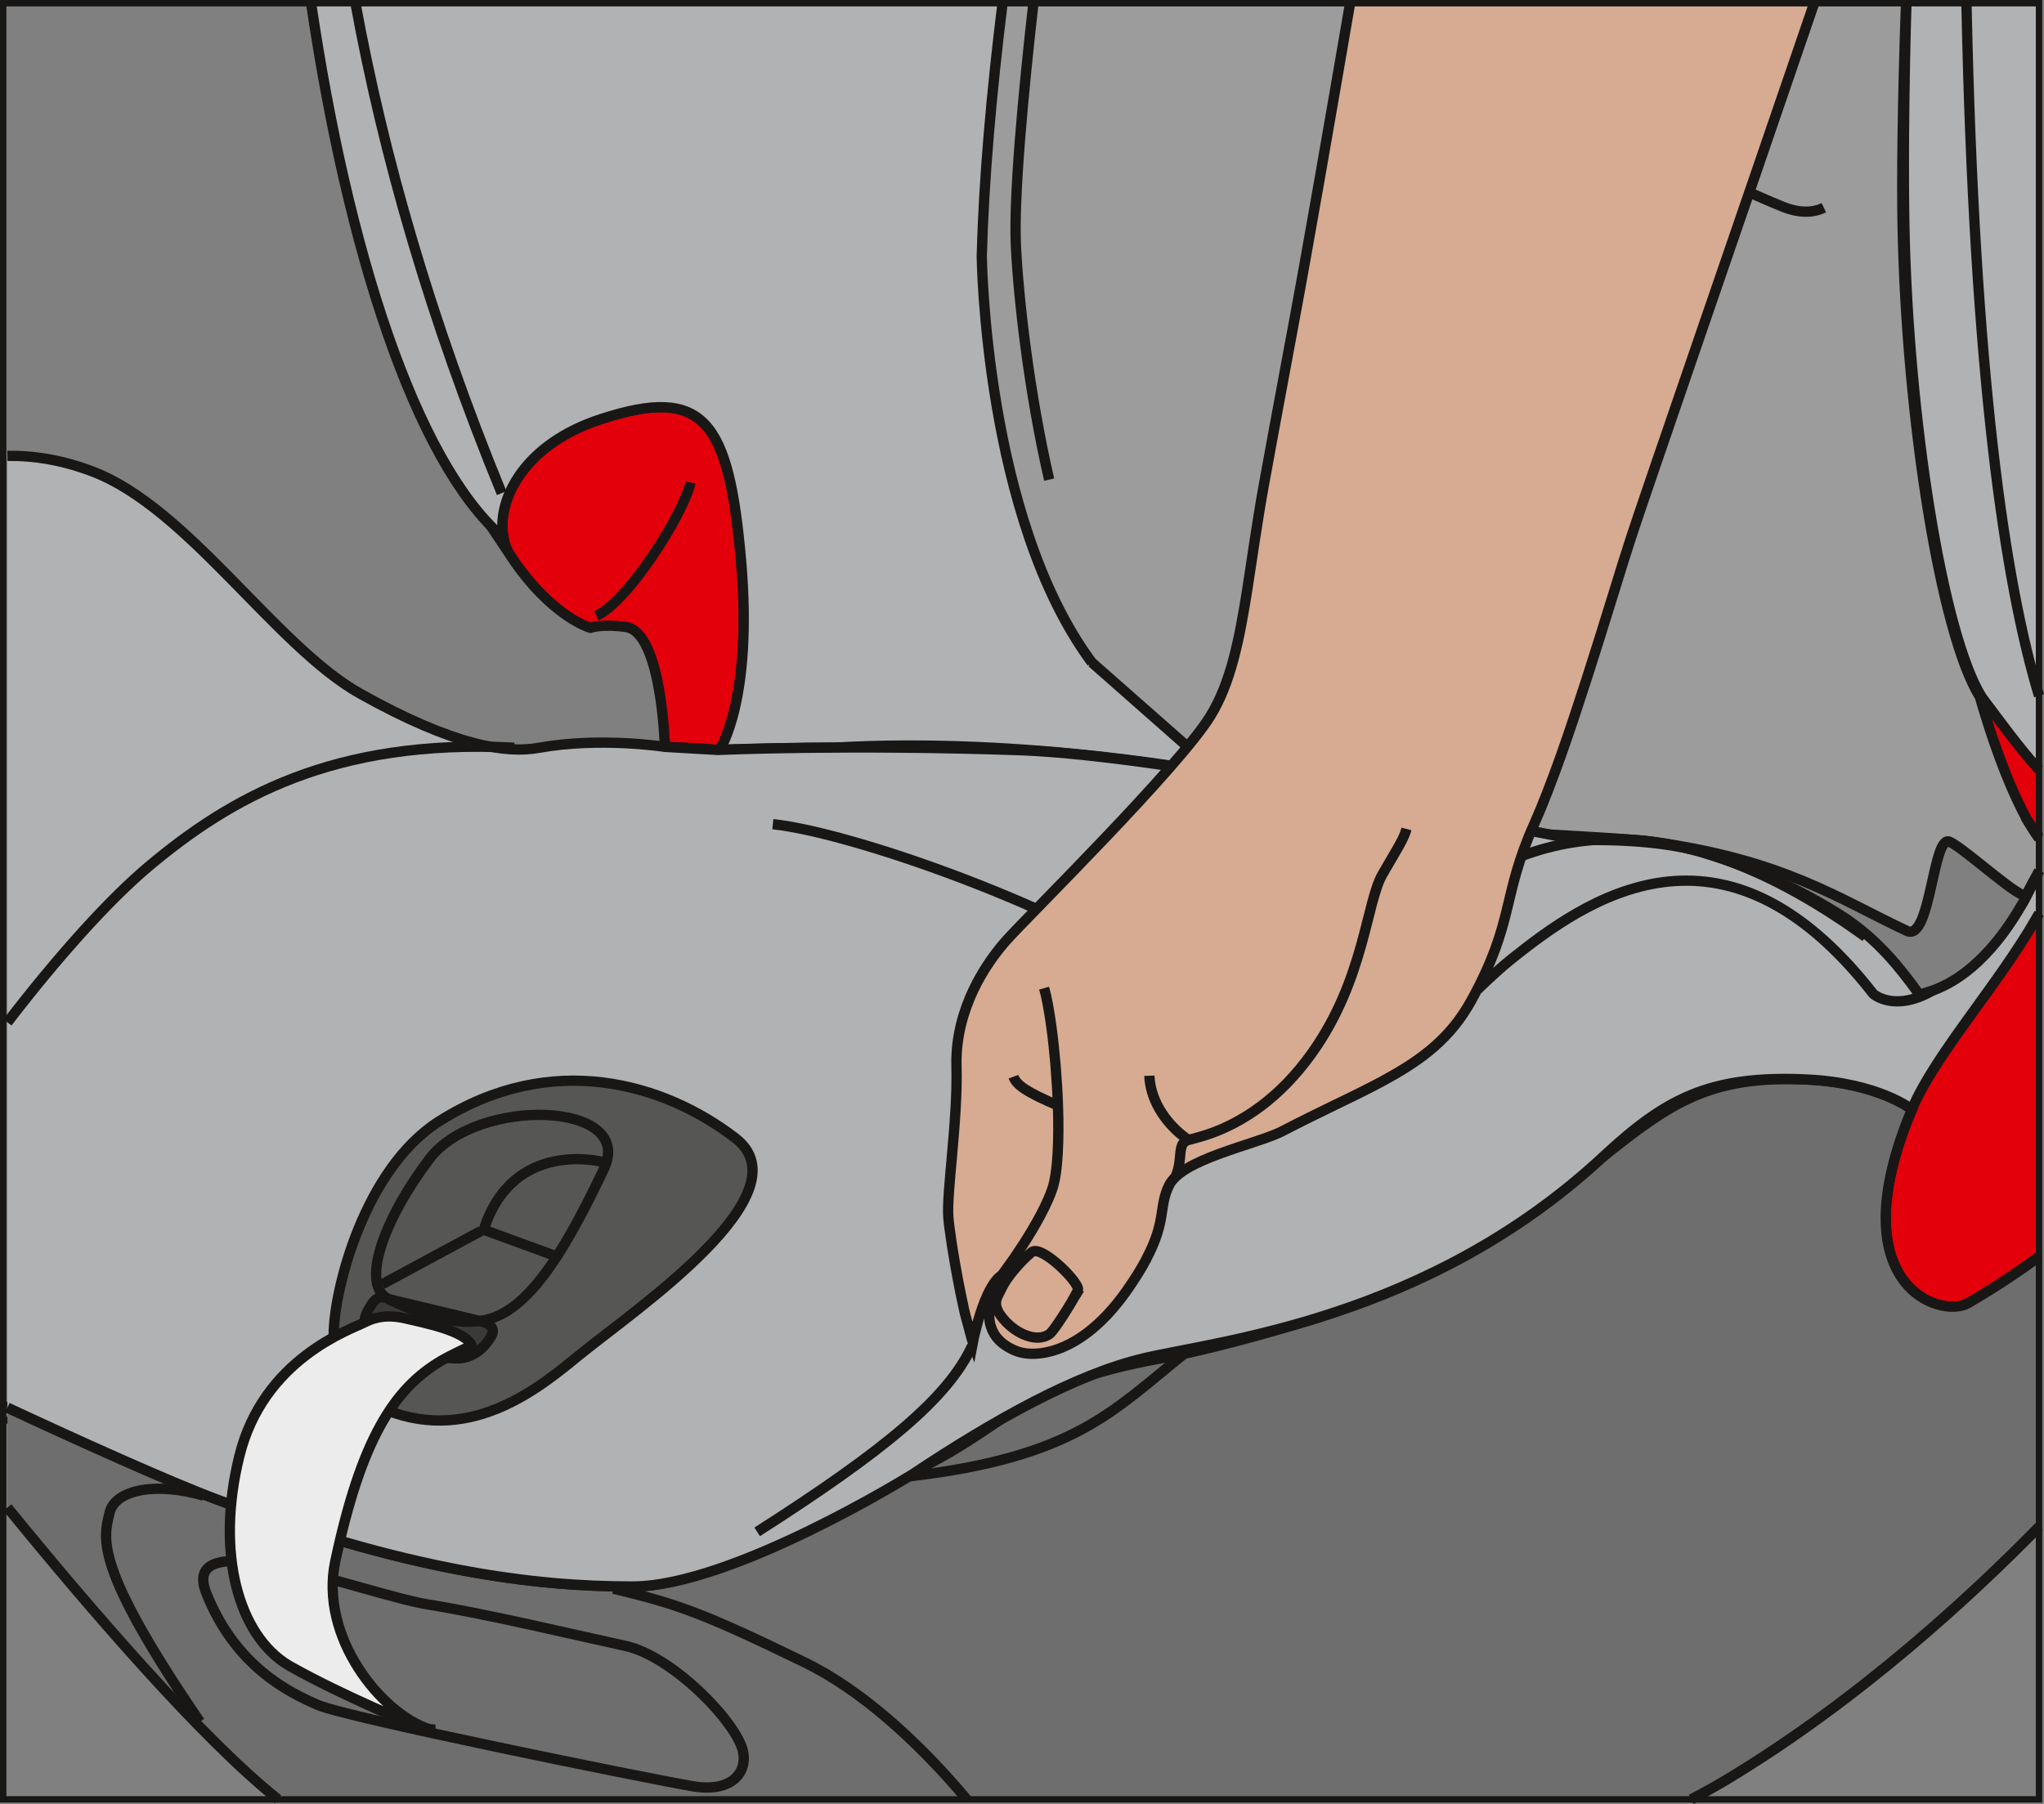 <?xml version="1.0" encoding="UTF-8"?>
<!DOCTYPE svg PUBLIC "-//W3C//DTD SVG 1.1//EN" "http://www.w3.org/Graphics/SVG/1.1/DTD/svg11.dtd">
<!-- Creator: CorelDRAW 2018 (64-Bit) -->
<svg xmlns="http://www.w3.org/2000/svg" xml:space="preserve" width="28.022mm" height="24.737mm" version="1.1" style="shape-rendering:geometricPrecision; text-rendering:geometricPrecision; image-rendering:optimizeQuality; fill-rule:evenodd; clip-rule:evenodd"
viewBox="0 0 299.99 264.82"
 xmlns:xlink="http://www.w3.org/1999/xlink">
 <rect x="0" y="0" width="299.99" height="264.82" fill="#808080" stroke="none"/>
 <defs>
  <style type="text/css">
   <![CDATA[
    .str3 {stroke:#181716;stroke-width:0.94;stroke-miterlimit:4}
    .str0 {stroke:#181716;stroke-width:1.51;stroke-miterlimit:10}
    .str1 {stroke:#181716;stroke-width:1.51;stroke-miterlimit:4}
    .str2 {stroke:#181716;stroke-width:1.51;stroke-linecap:round;stroke-linejoin:round;stroke-miterlimit:10}
    .fil1 {fill:none;fill-rule:nonzero}
    .fil6 {fill:#3A3A39;fill-rule:nonzero}
    .fil5 {fill:#565655;fill-rule:nonzero}
    .fil3 {fill:#6E6E6E;fill-rule:nonzero}
    .fil4 {fill:#9C9C9D;fill-rule:nonzero}
    .fil2 {fill:#B1B2B3;fill-rule:nonzero}
    .fil7 {fill:#D6AB92;fill-rule:nonzero}
    .fil0 {fill:#E3000B;fill-rule:nonzero}
    .fil8 {fill:#ECECEC;fill-rule:nonzero}
   ]]>
  </style>
 </defs>
 <g id="Слой_x0020_1">
  <path class="fil0" d="M298.5 122.12c-5.14,-7.96 -7.91,-19.74 -7.91,-19.74l0.26 0c2.5,3.31 5.32,7.25 8.4,10.68l0 9.99 -0.76 -0.92zm0.76 62.41c-3.29,2.41 -6.76,4.69 -10.42,6.81 -4.1,2.38 -19.03,-2.67 -8.25,-28.44 3.3,-7.89 12.54,-18.1 18.2,-27.94 0.16,-0.28 0.32,-0.56 0.47,-0.83l0 50.4z"/>
  <path class="fil0" d="M74.93 81.57c-3.26,-4.93 -0.23,-15.67 13.3,-20.07 15.07,-4.89 18.71,0.11 20.52,20.75 1.8,20.63 -3.16,27.84 -3.16,27.84l-0.53 -0.01c0,0 -1.95,-0.25 -7.48,-0.44 0,0 -0.43,-16.82 -5.69,-17.59 -3.44,-0.51 -5.25,0.11 -5.25,0.11 0,0 -5.74,-1.58 -11.72,-10.6z"/>
  <path class="fil1 str0" d="M74.93 81.57c-3.26,-4.93 -0.23,-15.67 13.3,-20.07 15.07,-4.89 18.71,0.11 20.52,20.75 1.8,20.63 -3.16,27.84 -3.16,27.84l-0.53 -0.01c0,0 -1.95,-0.25 -7.48,-0.44 0,0 -0.43,-16.82 -5.69,-17.59 -3.44,-0.51 -5.25,0.11 -5.25,0.11 0,0 -5.74,-1.58 -11.72,-10.6z"/>
  <path class="fil1 str0" d="M265.18 158.48c-14.44,-0.69 -20.86,2.93 -29.9,11.33 -25.93,24.09 -38.26,32.05 -48.43,41.28 0,0 -5.78,4.38 -14,10.39 -8.21,6 -18.86,13.61 -32.41,12.73 0,0 -33,-1.3 -47.61,-1.3 -14.62,0 -33.12,-2.33 -61.17,-12.85 -6.79,-2.54 -19.79,-8.39 -30.56,-13.41l-0.01 0.02m0 1.22c1.38,1.84 6.74,7.9 21.01,13.71 43.53,17.73 89.56,20.66 113.32,22.06 23.76,1.4 73.09,1.54 103.14,-10.06 30.04,-11.6 53.21,-24.98 53.21,-24.98 0,0 3.01,-1.87 7.49,-4.83m0 -19.3c-3.29,2.41 -6.76,4.7 -10.42,6.82 -4.1,2.37 -19.03,-2.66 -8.25,-28.44 0,0 -4.86,-3.89 -15.41,-4.38"/>
  <path class="fil1 str0" d="M87.52 90.4c4.62,-2.03 12.85,-15.01 13.82,-19.56"/>
  <path class="fil2" d="M279.79 0.47c-0.4,14.09 -0.43,25.74 -0.29,32.8 0.56,28.14 5.59,59.83 11.35,69.06 2.5,3.31 5.32,7.25 8.41,10.68l0 -112.53 -19.47 0z"/>
  <path class="fil1 str0" d="M279.79 0.47c-0.4,14.09 -0.43,25.74 -0.29,32.8 0.56,28.14 5.59,59.83 11.35,69.06 2.5,3.31 5.32,7.25 8.41,10.68"/>
  <path class="fil1 str1" d="M275.23 118.47c2.01,0.14 3.66,0.2 4.82,0.17 5.29,-0.15 11.05,0.17 16.22,-1.04"/>
  <path class="fil1 str1" d="M288.61 0.47c1.14,54.99 5.67,85.2 10.65,101.68"/>
  <path class="fil3" d="M265.18 158.48c-14.44,-0.69 -20.24,3.66 -29.9,11.33 -19.75,15.68 -28.34,17.38 -41.22,23.44 0,0 -13.71,4.37 -23.72,6.17 -20.21,3.64 -21.6,9.11 -34.29,15.61 0,0 -28.6,17.88 -43.22,17.88 -14.62,0 -33.12,-2.33 -61.17,-12.85 -6.79,-2.54 -19.79,-8.39 -30.56,-13.41l-0.01 -0.01 0 14.67c12.45,15.27 28.57,33.95 39.7,42.83l207.42 0c1.88,-0.97 3.67,-1.96 5.37,-2.99 19.44,-11.73 35.99,-27.11 45.69,-37.02l0 -39.65c-3.29,2.41 -6.76,4.7 -10.42,6.82 -4.1,2.37 -19.03,-2.66 -8.25,-28.44 0,0 -4.86,-3.89 -15.41,-4.38z"/>
  <path class="fil1 str0" d="M265.18 158.48c-14.44,-0.69 -20.24,3.66 -29.9,11.33 -19.75,15.68 -28.34,17.38 -41.22,23.44 0,0 -13.71,4.37 -23.72,6.17 -20.21,3.64 -21.6,9.11 -34.29,15.61 0,0 -28.6,17.88 -43.22,17.88 -14.62,0 -33.12,-2.33 -61.17,-12.85 -6.79,-2.54 -19.79,-8.39 -30.56,-13.41l-0.01 -0.01m0 14.67c12.45,15.27 28.57,33.95 39.7,42.83m207.42 0c1.88,-0.97 3.67,-1.96 5.37,-2.99 19.44,-11.73 35.99,-27.11 45.69,-37.02m0 -39.65c-3.29,2.41 -6.76,4.7 -10.42,6.82 -4.1,2.37 -19.03,-2.66 -8.25,-28.44 0,0 -4.86,-3.89 -15.41,-4.38"/>
  <path class="fil2" d="M122.44 109.76c-10.4,0.06 -16.84,0.34 -16.84,0.34 0,0 4.96,-7.21 3.16,-27.85 -1.8,-20.63 -5.45,-25.64 -20.52,-20.74 -11.37,3.69 -15.33,11.86 -14.37,17.3l-0.14 0.02c-12.81,-11.18 -22.72,-42.15 -28.07,-78.36l101.75 0c-1.61,13.05 -2.75,25.82 -3.05,37.09 0,0 0.4,38.54 16.19,59.75l18.19 16.24c0,0 -28.01,-5.45 -56.3,-3.79z"/>
  <path class="fil1 str0" d="M122.44 109.76c-10.4,0.06 -16.84,0.34 -16.84,0.34 0,0 4.96,-7.21 3.16,-27.85 -1.8,-20.63 -5.45,-25.64 -20.52,-20.74 -11.37,3.69 -15.33,11.86 -14.37,17.3l-0.14 0.02c-12.81,-11.18 -22.72,-42.15 -28.07,-78.36m101.75 0c-1.61,13.05 -2.75,25.82 -3.05,37.09 0,0 0.4,38.54 16.19,59.75l18.19 16.24c0,0 -28.01,-5.45 -56.3,-3.79"/>
  <path class="fil4" d="M160.25 97.26c-15.76,-21.22 -16.16,-59.7 -16.16,-59.7 0.3,-11.26 1.44,-24.04 3.05,-37.09l132.6 0c-0.5,14.09 -0.64,25.74 -0.5,32.8 0.56,28.14 5.58,59.83 11.35,69.06 0,0 3.91,14.32 8.67,20.75l0 4.8c-0.64,1.15 -1.36,2.4 -1.83,3.45 -0.52,1.17 -8.8,-6.55 -11.22,-7.73 -2.55,-1.46 -2.8,14.64 -6.31,13.07 -9.87,-4.6 -18.12,-10.51 -37.59,-13.12 -6.54,-0.88 -49.77,-2.61 -56.28,-3.59l-25.78 -22.71z"/>
  <path class="fil1 str0" d="M160.25 97.26c-15.76,-21.22 -16.16,-59.7 -16.16,-59.7 0.3,-11.26 1.44,-24.04 3.05,-37.09m132.6 0c-0.5,14.09 -0.64,25.74 -0.5,32.8 0.56,28.14 5.58,59.83 11.35,69.06 0,0 3.91,14.32 8.67,20.75m0 4.8c-0.64,1.15 -1.36,2.4 -1.83,3.45 -0.52,1.17 -8.8,-6.55 -11.22,-7.73 -2.55,-1.46 -2.8,14.64 -6.31,13.07 -9.87,-4.6 -18.12,-10.51 -37.59,-13.12 -6.54,-0.88 -49.77,-2.61 -56.28,-3.59l-25.78 -22.71"/>
  <path class="fil2" d="M231.72 123.36c0,0 10.56,-0.48 18.05,1.74 6.35,1.89 14.17,5.19 21.09,9.72 4.69,3.17 7.91,7.09 10.76,11.08 0.06,0.1 0.72,-0.05 1.57,-0.34 0.68,-0.2 1.54,-0.54 2.55,-1.08 0.06,-0.03 0.12,-0.05 0.18,-0.08 0.05,-0.03 0.09,-0.07 0.14,-0.09 0.68,-0.37 1.41,-0.84 2.19,-1.42 0.09,-0.06 0.18,-0.13 0.27,-0.2 2.35,-1.8 5.05,-4.63 7.7,-9.03 0.28,-0.46 0.51,-0.84 0.7,-1.16 0.07,-0.12 0.14,-0.23 0.2,-0.36 0.2,-0.36 0.33,-0.62 0.33,-0.62l-0.01 -0.01c0.62,-1.15 1.23,-2.37 1.83,-3.69l0 6.26c-0.15,0.27 -0.3,0.55 -0.47,0.83 -5.67,9.85 -14.9,20.05 -18.2,27.95 0,0 -4.87,-3.89 -15.41,-4.39 -14.44,-0.68 -20.86,2.93 -29.91,11.34 -25.93,24.09 -56.89,27.06 -67.52,29.61 -9.89,2.37 -21.75,8.95 -33.87,17.03 0,0 -26.44,16.45 -41.06,16.45 -14.62,0 -33.11,-2.33 -61.17,-12.84 -6.8,-2.55 -19.8,-8.4 -30.57,-13.42l0 -139.72c3.94,-0.06 8.1,0.63 12.48,2.29 14.03,5.32 26.86,25.65 39.31,32.63 13.83,7.74 21.48,8.8 26.21,7.94 8.99,-1.63 18.51,-0.14 18.51,-0.14 0,0 3.03,0.17 7.76,0.45l0.24 -0.01c0,0 18.91,-0.83 44.48,0.06 22.01,0.95 65.63,10.22 81.64,13.19z"/>
  <path class="fil1 str0" d="M231.72 123.36c0,0 10.56,-0.48 18.05,1.74 6.35,1.89 14.17,5.19 21.09,9.72 4.69,3.17 7.91,7.09 10.76,11.08 0.06,0.1 0.72,-0.05 1.57,-0.34 0.68,-0.2 1.54,-0.54 2.55,-1.08 0.06,-0.03 0.12,-0.05 0.18,-0.08 0.05,-0.03 0.09,-0.07 0.14,-0.09 0.68,-0.37 1.41,-0.84 2.19,-1.42 0.09,-0.06 0.18,-0.13 0.27,-0.2 2.35,-1.8 5.05,-4.63 7.7,-9.03 0.28,-0.46 0.51,-0.84 0.7,-1.16 0.07,-0.12 0.14,-0.23 0.2,-0.36 0.2,-0.36 0.33,-0.62 0.33,-0.62l-0.01 -0.01c0.62,-1.15 1.23,-2.37 1.83,-3.69m0 6.26c-0.15,0.27 -0.3,0.55 -0.47,0.83 -5.67,9.85 -14.9,20.05 -18.2,27.95 0,0 -4.87,-3.89 -15.41,-4.39 -14.44,-0.68 -20.86,2.93 -29.91,11.34 -25.93,24.09 -56.89,27.06 -67.52,29.61 -9.89,2.37 -21.75,8.95 -33.87,17.03 0,0 -26.44,16.45 -41.06,16.45 -14.62,0 -33.11,-2.33 -61.17,-12.84 -6.8,-2.55 -19.8,-8.4 -30.57,-13.42m0 -139.72c3.94,-0.06 8.1,0.63 12.48,2.29 14.03,5.32 26.86,25.65 39.31,32.63 13.83,7.74 21.48,8.8 26.21,7.94 8.99,-1.63 18.51,-0.14 18.51,-0.14 0,0 3.03,0.17 7.76,0.45l0.24 -0.01c0,0 18.91,-0.83 44.48,0.06 22.01,0.95 65.63,10.22 81.64,13.19"/>
  <path class="fil1 str1" d="M1.09 150.08c7.39,-9.62 14.91,-18.01 20.78,-22.93 11.87,-9.94 26.97,-18.77 53.6,-17.39"/>
  <path class="fil1 str1" d="M216.89 145.24c1.93,-1.87 3.59,-3.37 4.89,-4.41 10.71,-8.56 31.03,-23.33 53.16,5.08 0,0 3.06,2.75 8.68,-0.49"/>
  <path class="fil1 str0" d="M223.31 125.67c19.85,-7.46 38.95,3.55 50.48,11.85"/>
  <path class="fil1 str1" d="M113.43 120.99c12.69,1.35 47.45,13.97 59.81,24.55"/>
  <path class="fil1 str0" d="M267.68 30.49c-1.58,0.76 -3.55,0.83 -5.97,-0.12 -6.89,-2.7 -40.1,-18.78 -35.13,-8.94"/>
  <path class="fil1 str1" d="M52.17 0.47c4.11,22.4 10.98,46.4 21.46,71.92"/>
  <path class="fil1 str1" d="M153.98 70.41c-2.96,-12.86 -4.51,-26.63 -4.88,-34.31 -0.34,-7.29 1.07,-22.34 2.57,-35.63"/>
  <path class="fil5" d="M48.98 195.88c0,-6.55 4.53,-24.34 15.48,-31.28 16.46,-10.43 33.03,-5.58 43.48,2.49 10.46,8.07 -14.68,25.15 -22.67,31.64 -5.54,4.49 -15.68,13.36 -28.55,8.28 -5.28,-2.08 -7.74,-2.47 -7.74,-11.13z"/>
  <path class="fil1 str0" d="M48.98 195.88c0,-6.55 4.53,-24.34 15.48,-31.28 16.46,-10.43 33.03,-5.58 43.48,2.49 10.46,8.07 -14.68,25.15 -22.67,31.64 -5.54,4.49 -15.68,13.36 -28.55,8.28 -5.28,-2.08 -7.74,-2.47 -7.74,-11.13z"/>
  <path class="fil6 str0" d="M70.4 193.92c2.59,0.56 1.82,1.98 1.82,1.98 0,0 -1.29,2.86 -4.21,3.44 -2.93,0.58 -11.03,-2.08 -13.38,-3.44 -2.36,-1.36 -0.28,-4.08 -0.28,-4.08 0,0 0.91,-2.13 2.66,-1.12l13.38 3.21z"/>
  <line class="fil1 str0" x1="70.59" y1="180.71" x2="56.09" y2= "188.53" />
  <path class="fil1 str2" d="M72.23 193.5c6.19,-2.07 11.37,-11.34 16.39,-21.87 4.76,-9.97 -18.65,-10.72 -25.61,-1.48 -6.81,9.04 -10.14,18.54 -5.99,20.56 5.63,2.75 11.05,4.18 15.21,2.79z"/>
  <path class="fil1 str2" d="M88.46 170.58c0,0 -13.19,-3.52 -17.46,9.95l10.72 3.92"/>
  <path class="fil1 str0" d="M297.21 119.91c0,0 0.77,1.22 2.05,2.91"/>
  <path class="fil7" d="M198.15 0.47c-2.8,16.31 -6.16,35.67 -8.2,46.61 -0.3,1.62 -0.6,3.22 -0.89,4.78 -1.55,8.33 -2.88,15.52 -3.61,19.57 -0.97,5.39 -1.65,10.36 -2.35,14.86 -1.2,7.66 -2.48,13.99 -5.45,18.81 -4.71,7.64 -26.43,29.03 -29.9,32.89 -1.29,1.45 -2.68,3.29 -3.89,5.43 -0,0.01 -0.01,0.03 -0.03,0.05 -0.12,0.23 -0.26,0.46 -0.38,0.69 -1.58,2.98 -2.8,6.53 -3.04,10.41 0,0 0,0 0,0 -0.04,0.64 -0.05,1.3 -0.03,1.96 0.22,7.96 -1.5,18.68 -1.19,22.23 0.07,0.88 0.25,2.18 0.48,3.72 0.03,0.19 0.06,0.38 0.09,0.59 0.44,2.77 1.06,6.17 1.71,9.08 0.05,0.21 0.09,0.42 0.14,0.62l1.04 3.89c0.01,0.03 0.02,0.06 0.04,0.1 0.03,0.1 0.07,0.2 0.1,0.29 0,0 1.54,-8.12 4.24,-9.85 0,0 -0.87,1.34 -1.44,3.2 -0.78,2.55 -0.88,6.14 3.51,7.91 1.14,0.47 2.98,0.65 5.2,0.04 0.05,-0.01 0.1,-0.03 0.15,-0.04 3.16,-0.9 7.07,-3.38 10.92,-8.85 1.2,-1.72 2.11,-3.18 2.79,-4.46l0 -0.01c0.05,-0.09 0.1,-0.19 0.14,-0.28 2.93,-5.58 1.73,-7.58 3.29,-10.72 0.21,-0.42 0.52,-0.82 0.92,-1.2 1.86,-1.79 5.6,-3.16 9.09,-4.33 2.66,-0.89 5.17,-1.66 6.6,-2.4 0.1,-0.05 0.2,-0.11 0.31,-0.16 4.97,-2.58 9.31,-4.54 13.07,-6.49 0.48,-0.24 0.94,-0.49 1.39,-0.73 0.08,-0.04 0.16,-0.09 0.24,-0.14 5.52,-3 9.7,-6.16 12.74,-11.68 6.42,-11.7 4.4,-15.17 9.23,-25.93 1.22,-2.73 2.55,-6.2 3.91,-10.01 1.27,-3.57 2.54,-7.44 3.78,-11.27 2.64,-8.19 5.02,-16.18 6.49,-20.67 1.96,-6.04 17.05,-49.69 26.9,-78.51l-68.1 0z"/>
  <path class="fil1 str0" d="M198.15 0.47c-2.8,16.31 -6.16,35.67 -8.2,46.61 -0.3,1.62 -0.6,3.22 -0.89,4.78 -1.55,8.33 -2.88,15.52 -3.61,19.57 -0.97,5.39 -1.65,10.36 -2.35,14.86 -1.2,7.66 -2.48,13.99 -5.45,18.81 -4.71,7.64 -26.43,29.03 -29.9,32.89 -1.29,1.45 -2.68,3.29 -3.89,5.43 -0,0.01 -0.01,0.03 -0.03,0.05 -0.12,0.23 -0.26,0.46 -0.38,0.69 -1.58,2.98 -2.8,6.53 -3.04,10.41 0,0 0,0 0,0 -0.04,0.64 -0.05,1.3 -0.03,1.96 0.22,7.96 -1.5,18.68 -1.19,22.23 0.07,0.88 0.25,2.18 0.48,3.72 0.03,0.19 0.06,0.38 0.09,0.59 0.44,2.77 1.06,6.17 1.71,9.08 0.05,0.21 0.09,0.42 0.14,0.62l1.04 3.89c0.01,0.03 0.02,0.06 0.04,0.1 0.03,0.1 0.07,0.2 0.1,0.29 0,0 1.54,-8.12 4.24,-9.85 0,0 -0.87,1.34 -1.44,3.2 -0.78,2.55 -0.88,6.14 3.51,7.91 1.14,0.47 2.98,0.65 5.2,0.04 0.05,-0.01 0.1,-0.03 0.15,-0.04 3.16,-0.9 7.07,-3.38 10.92,-8.85 1.2,-1.72 2.11,-3.18 2.79,-4.46l0 -0.01c0.05,-0.09 0.1,-0.19 0.14,-0.28 2.93,-5.58 1.73,-7.58 3.29,-10.72 0.21,-0.42 0.52,-0.82 0.92,-1.2 1.86,-1.79 5.6,-3.16 9.09,-4.33 2.66,-0.89 5.17,-1.66 6.6,-2.4 0.1,-0.05 0.2,-0.11 0.31,-0.16 4.97,-2.58 9.31,-4.54 13.07,-6.49 0.48,-0.24 0.94,-0.49 1.39,-0.73 0.08,-0.04 0.16,-0.09 0.24,-0.14 5.52,-3 9.7,-6.16 12.74,-11.68 6.42,-11.7 4.4,-15.17 9.23,-25.93 1.22,-2.73 2.55,-6.2 3.91,-10.01 1.27,-3.57 2.54,-7.44 3.78,-11.27 2.64,-8.19 5.02,-16.18 6.49,-20.67 1.96,-6.04 17.05,-49.69 26.9,-78.51"/>
  <path class="fil1 str1" d="M147.03 187.19c0,0 0.68,-0.89 1.65,-2.28 0.1,-0.15 0.21,-0.3 0.32,-0.46 1.5,-2.2 3.54,-5.41 4.83,-8.36 0.22,-0.51 0.42,-1.01 0.59,-1.5 0.43,-1.21 0.68,-3.04 0.81,-5.23 0.12,-2.11 0.13,-4.55 0.04,-7.07 -0.14,-3.96 -0.49,-8.12 -0.96,-11.53 -0.32,-2.37 -0.69,-4.38 -1.07,-5.7"/>
  <path class="fil1 str1" d="M155.27 162.29c-4.62,-1.97 -6.08,-3 -6.53,-4.23"/>
  <path class="fil1 str1" d="M157.73 190.32c0.23,-0.42 0.4,-0.75 0.47,-0.94 0.36,-0.97 -5,-6.36 -6.62,-5.66 -0.48,0.21 -3.6,3.17 -4.69,5.64 -0.18,0.4 -0.44,0.79 -0.59,1.24 -0.25,0.74 -0.22,1.64 0.99,3.06 1.94,2.27 4.91,3.44 6.72,2.2 0.22,-0.14 0.67,-0.73 1.21,-1.51 0.06,-0.09 0.13,-0.18 0.19,-0.28 0.75,-1.1 1.62,-2.5 2.19,-3.51 0.05,-0.08 0.09,-0.16 0.14,-0.24z"/>
  <path class="fil1 str1" d="M172.51 172.79c0.45,-1.01 0.59,-1.96 0.66,-2.77 0.13,-1.35 0.13,-2.35 1.26,-2.67 0.64,-0.19 2.15,-0.5 4.17,-1.31 3.68,-1.47 9.07,-4.57 14,-11.52 7.63,-10.75 7.91,-22.04 10.31,-26.19 1.1,-1.89 1.85,-3.15 2.38,-4.1 0,-0.02 0.02,-0.04 0.03,-0.05 0.61,-1.1 0.91,-1.76 1.1,-2.49"/>
  <path class="fil1 str1" d="M174.44 167.34c-1.81,-1.16 -4.71,-3.94 -5.53,-7.73 -0.12,-0.55 -0.2,-1.11 -0.22,-1.69"/>
  <path class="fil1 str0" d="M173.82 198.73c-10.53,8.41 -16.09,15.17 -40.38,18"/>
  <path class="fil1 str0" d="M142.66 197.59c-3.5,7.61 -12.79,15.3 -31.53,27.29"/>
  <path class="fil1 str0" d="M141.89 264.15c-7.24,-8.63 -15.65,-16.13 -23.68,-20.05 -15.2,-7.41 -18.91,-8.65 -28.18,-10.88"/>
  <path class="fil1 str0" d="M29.9 219.57c-6.86,-2.04 -13,-0.93 -13.82,2.5 -0.92,3.89 -2.31,7.88 13.26,30.69"/>
  <path class="fil3" d="M91.83 241.63c-8.22,-1.78 -20.03,-4.64 -29.11,-6.11 -9.08,-1.48 -36.71,-12.42 -32.45,-1.67 4.26,10.76 12.12,14.59 16.38,16.44 4.26,1.85 47.49,10.63 55,11.93 5.61,0.97 8.02,-1.9 7.42,-5.01 -0.84,-4.32 -10.38,-14.09 -17.24,-15.58z"/>
  <path class="fil1 str0" d="M91.83 241.63c-8.22,-1.78 -20.03,-4.64 -29.11,-6.11 -9.08,-1.48 -36.71,-12.42 -32.45,-1.67 4.26,10.76 12.12,14.59 16.38,16.44 4.26,1.85 47.49,10.63 55,11.93 5.61,0.97 8.02,-1.9 7.42,-5.01 -0.84,-4.32 -10.38,-14.09 -17.24,-15.58z"/>
  <path class="fil8 str0" d="M63.14 253.86c-1.34,-0.15 -2.21,-0.56 -2.21,-0.56 0,0 -10.62,-4.34 -18.27,-8.65 -0.1,-0.05 -0.2,-0.11 -0.3,-0.17 -7.44,-4.46 -10.71,-16.56 -7.24,-30.69 3.51,-14.32 16.3,-18.59 18.38,-19.66 0.78,-0.39 2.73,-1.35 5.97,-0.59 2.57,0.61 8.8,1.79 9.76,3.98 0,0 -2.96,1.35 -4.47,2.24 -7.01,4.12 -11.77,11.7 -15.55,29.42 -2.38,11.14 6.75,22.36 13.73,24.65l0.2 0.02z"/>
  <polygon class="fil1 str3" points="0.47,264.15 299.26,264.15 299.26,0.47 0.47,0.47 "/>
 </g>
</svg>
